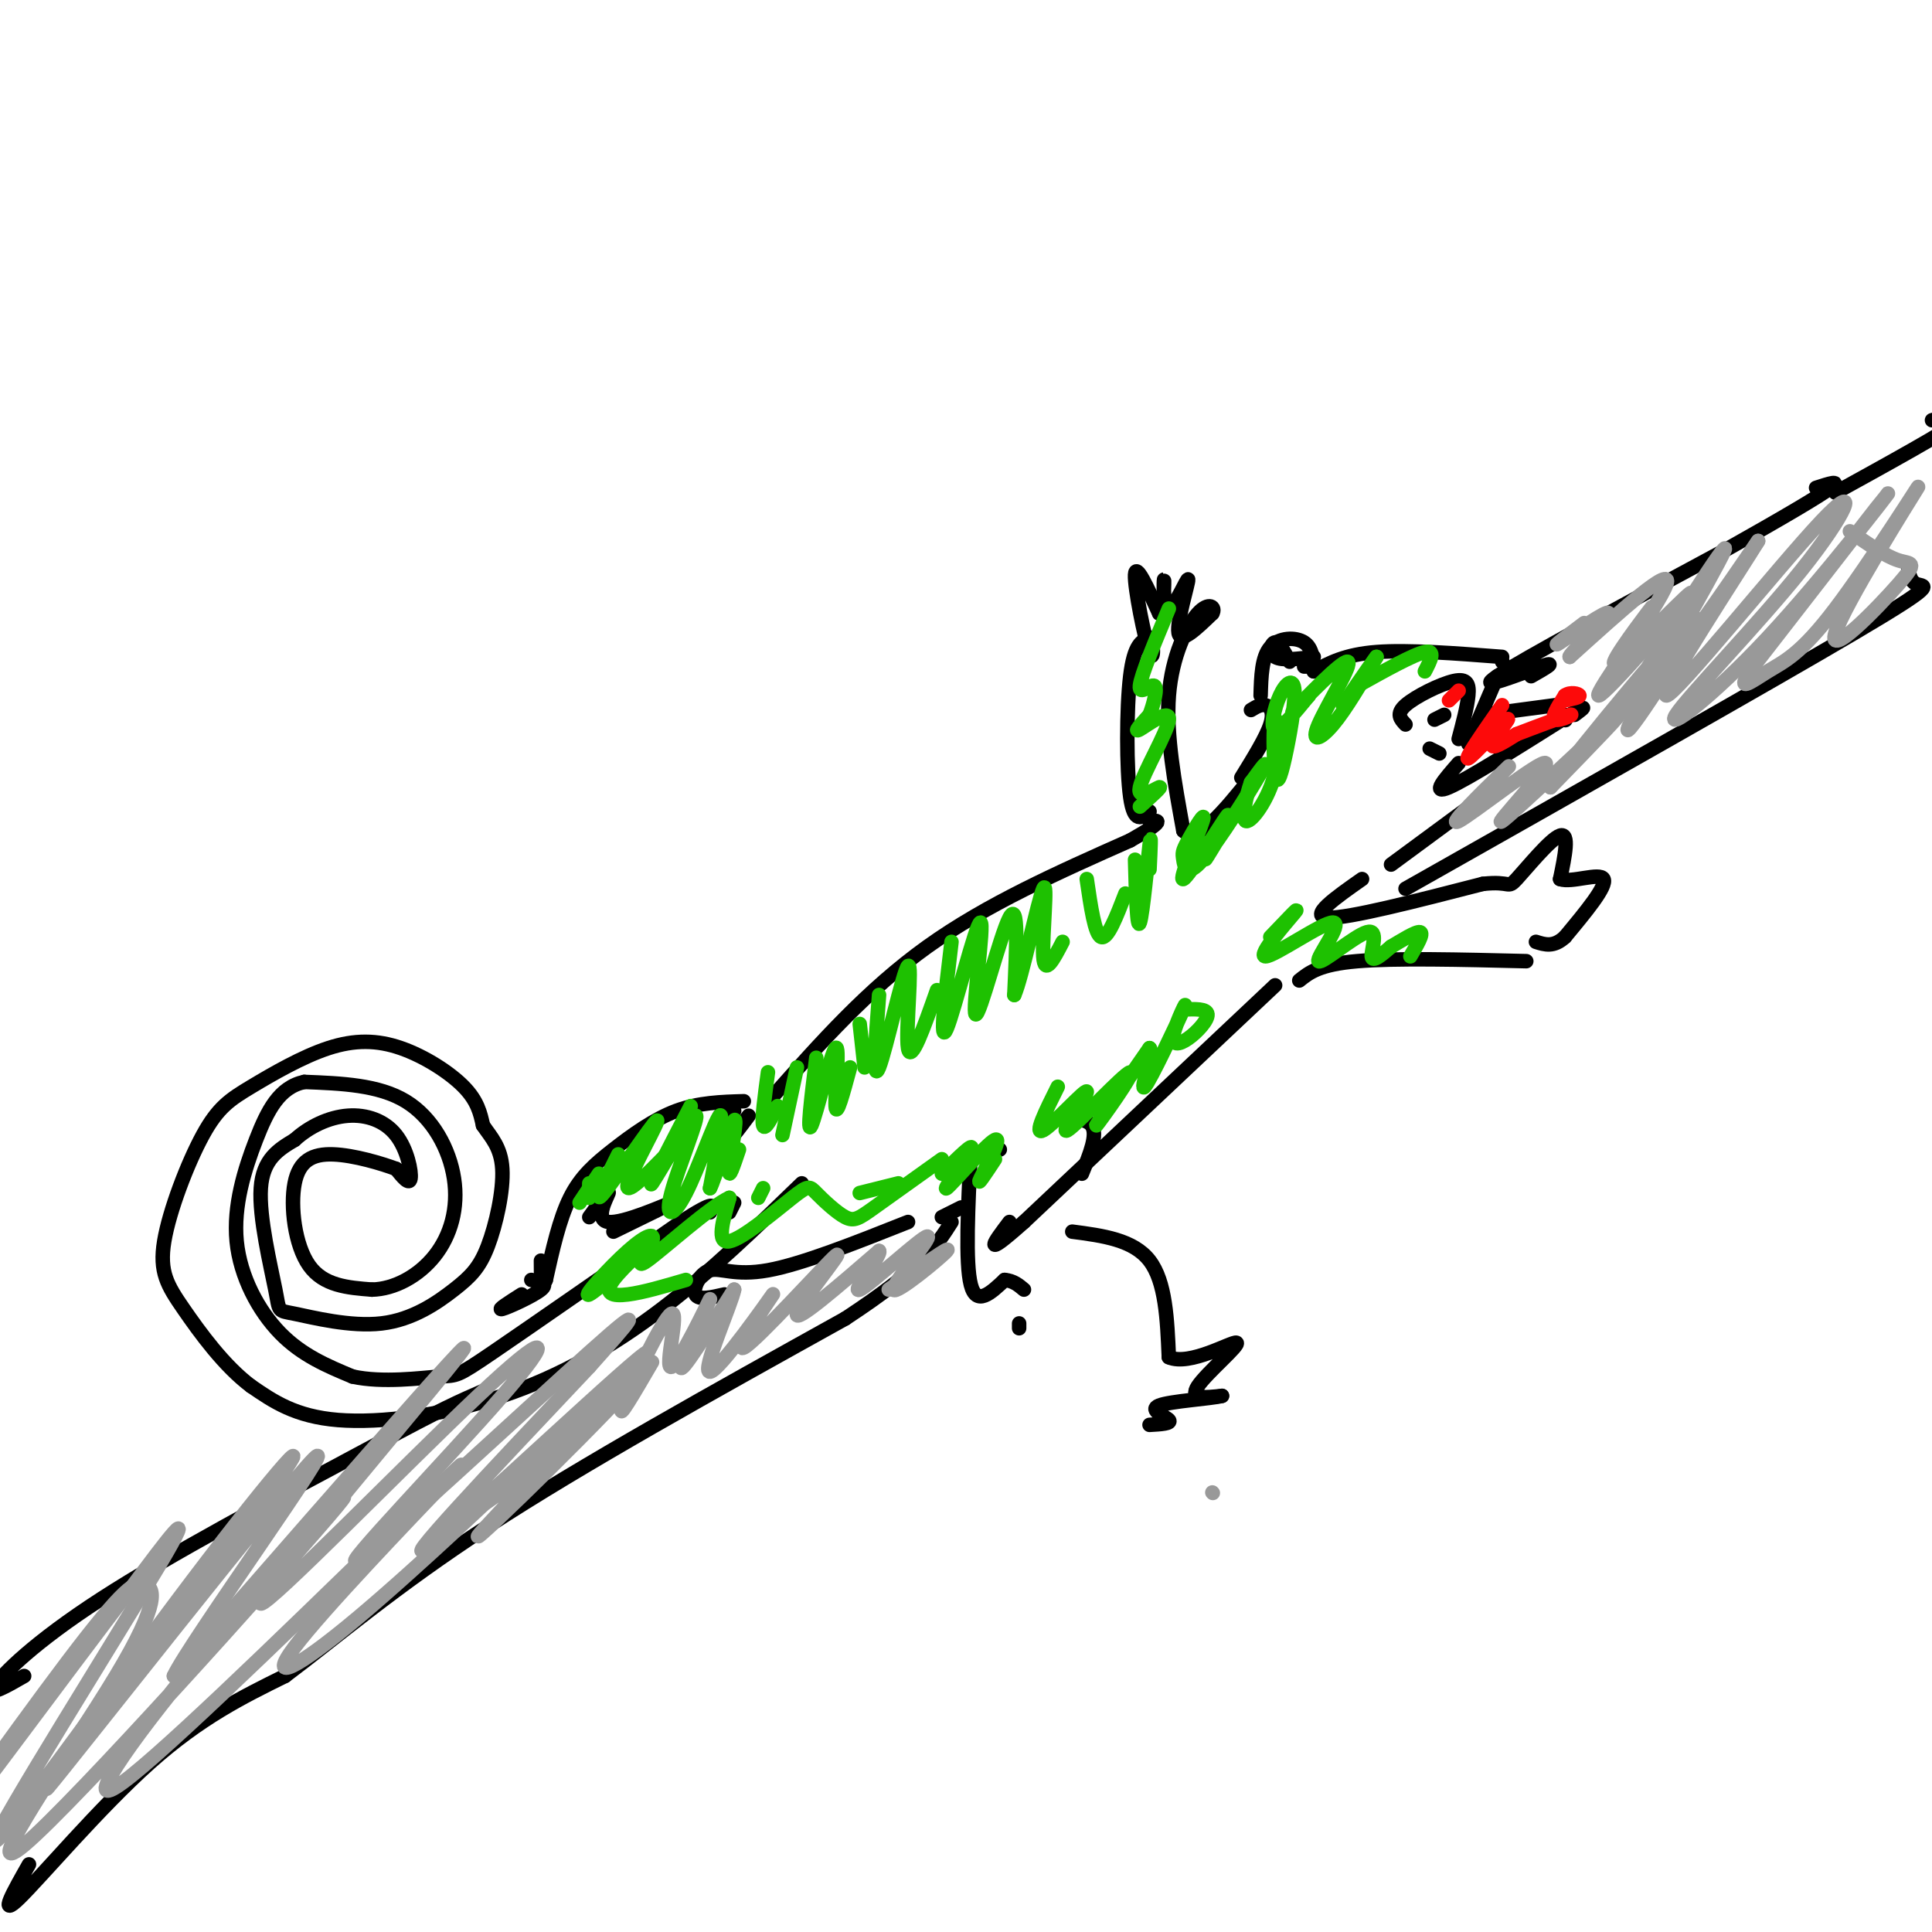 <svg viewBox='0 0 400 400' version='1.1' xmlns='http://www.w3.org/2000/svg' xmlns:xlink='http://www.w3.org/1999/xlink'><g fill='none' stroke='rgb(0,0,0)' stroke-width='3' stroke-linecap='round' stroke-linejoin='round'><path d='M261,144c0.111,-3.978 0.222,-7.956 2,-10c1.778,-2.044 5.222,-2.156 7,-1c1.778,1.156 1.889,3.578 2,6'/><path d='M272,139c3.250,-1.750 6.500,-3.500 13,-4c6.500,-0.500 16.250,0.250 26,1'/><path d='M311,137c0.000,0.000 0.100,0.100 0.1,0.1'/><path d='M291,150c-1.030,-1.089 -2.060,-2.179 0,-4c2.060,-1.821 7.208,-4.375 10,-5c2.792,-0.625 3.226,0.679 3,3c-0.226,2.321 -1.113,5.661 -2,9'/><path d='M298,156c0.000,0.000 -2.000,-1.000 -2,-1'/><path d='M310,140c0.000,0.000 -6.000,14.000 -6,14'/><path d='M302,158c-2.917,3.333 -5.833,6.667 -2,5c3.833,-1.667 14.417,-8.333 25,-15'/><path d='M325,148c4.333,-2.500 2.667,-1.250 1,0'/><path d='M307,148c0.000,0.000 15.000,-2.000 15,-2'/><path d='M324,148c0.000,0.000 0.100,0.100 0.1,0.1'/><path d='M324,149c0.000,0.000 0.100,0.100 0.1,0.1'/><path d='M307,165c0.000,0.000 -19.000,14.000 -19,14'/><path d='M282,182c-5.583,3.917 -11.167,7.833 -7,8c4.167,0.167 18.083,-3.417 32,-7'/><path d='M307,183c6.000,-0.667 5.000,1.167 7,-1c2.000,-2.167 7.000,-8.333 9,-9c2.000,-0.667 1.000,4.167 0,9'/><path d='M323,182c2.356,0.867 8.244,-1.467 9,0c0.756,1.467 -3.622,6.733 -8,12'/><path d='M324,194c-2.333,2.167 -4.167,1.583 -6,1'/><path d='M316,199c-13.583,-0.333 -27.167,-0.667 -35,0c-7.833,0.667 -9.917,2.333 -12,4'/><path d='M264,204c0.000,0.000 -52.000,49.000 -52,49'/><path d='M212,253c-9.167,8.167 -6.083,4.083 -3,0'/><path d='M166,245c-9.429,9.143 -18.857,18.286 -29,26c-10.143,7.714 -21.000,14.000 -33,18c-12.000,4.000 -25.143,5.714 -34,5c-8.857,-0.714 -13.429,-3.857 -18,-7'/><path d='M52,287c-5.611,-4.180 -10.640,-11.131 -14,-16c-3.360,-4.869 -5.053,-7.657 -4,-14c1.053,-6.343 4.852,-16.240 8,-22c3.148,-5.760 5.645,-7.383 10,-10c4.355,-2.617 10.569,-6.227 16,-8c5.431,-1.773 10.077,-1.708 15,0c4.923,1.708 10.121,5.059 13,8c2.879,2.941 3.440,5.470 4,8'/><path d='M100,233c1.638,2.419 3.734,4.465 4,9c0.266,4.535 -1.297,11.559 -3,16c-1.703,4.441 -3.544,6.300 -7,9c-3.456,2.700 -8.525,6.240 -15,7c-6.475,0.760 -14.354,-1.260 -18,-2c-3.646,-0.740 -3.059,-0.199 -4,-5c-0.941,-4.801 -3.412,-14.943 -3,-21c0.412,-6.057 3.706,-8.028 7,-10'/><path d='M61,236c3.026,-2.772 7.089,-4.702 11,-5c3.911,-0.298 7.668,1.035 10,4c2.332,2.965 3.238,7.561 3,9c-0.238,1.439 -1.619,-0.281 -3,-2'/><path d='M82,242c-2.917,-1.097 -8.710,-2.841 -13,-3c-4.290,-0.159 -7.078,1.265 -8,6c-0.922,4.735 0.022,12.781 3,17c2.978,4.219 7.989,4.609 13,5'/><path d='M77,267c4.620,-0.085 9.671,-2.796 13,-7c3.329,-4.204 4.935,-9.901 4,-16c-0.935,-6.099 -4.410,-12.600 -10,-16c-5.590,-3.400 -13.295,-3.700 -21,-4'/><path d='M63,224c-5.175,1.100 -7.614,5.852 -10,12c-2.386,6.148 -4.719,13.694 -4,21c0.719,7.306 4.491,14.373 9,19c4.509,4.627 9.754,6.813 15,9'/><path d='M73,285c6.202,1.369 14.208,0.292 18,0c3.792,-0.292 3.369,0.202 11,-5c7.631,-5.202 23.315,-16.101 39,-27'/><path d='M141,253c7.500,-4.833 6.750,-3.417 6,-2'/><path d='M151,251c0.000,0.000 1.000,-2.000 1,-2'/><path d='M216,232c4.333,-0.417 8.667,-0.833 10,1c1.333,1.833 -0.333,5.917 -2,10'/><path d='M201,238c-0.583,11.750 -1.167,23.500 0,28c1.167,4.500 4.083,1.750 7,-1'/><path d='M208,265c1.833,0.167 2.917,1.083 4,2'/><path d='M222,255c6.333,0.833 12.667,1.667 16,6c3.333,4.333 3.667,12.167 4,20'/><path d='M242,281c4.321,1.905 13.125,-3.333 14,-3c0.875,0.333 -6.179,6.238 -8,9c-1.821,2.762 1.589,2.381 5,2'/><path d='M253,289c-2.333,0.595 -10.667,1.083 -13,2c-2.333,0.917 1.333,2.262 2,3c0.667,0.738 -1.667,0.869 -4,1'/><path d='M211,274c0.000,0.000 0.000,1.000 0,1'/><path d='M150,268c-2.690,0.625 -5.381,1.250 -6,0c-0.619,-1.250 0.833,-4.375 3,-5c2.167,-0.625 5.048,1.250 12,0c6.952,-1.250 17.976,-5.625 29,-10'/><path d='M195,252c0.000,0.000 4.000,-2.000 4,-2'/><path d='M207,238c0.000,0.000 -7.000,2.000 -7,2'/><path d='M160,227c9.833,-11.083 19.667,-22.167 32,-31c12.333,-8.833 27.167,-15.417 42,-22'/><path d='M234,174c7.667,-4.333 5.833,-4.167 4,-4'/><path d='M238,168c-1.600,1.333 -3.200,2.667 -4,-3c-0.800,-5.667 -0.800,-18.333 0,-25c0.800,-6.667 2.400,-7.333 4,-8'/><path d='M238,132c0.857,0.488 1.000,5.708 0,3c-1.000,-2.708 -3.143,-13.345 -3,-16c0.143,-2.655 2.571,2.673 5,8'/><path d='M240,127c1.019,-0.860 1.066,-7.009 1,-7c-0.066,0.009 -0.244,6.178 1,6c1.244,-0.178 3.912,-6.702 4,-6c0.088,0.702 -2.403,8.629 -2,11c0.403,2.371 3.702,-0.815 7,-4'/><path d='M251,127c0.798,-1.298 -0.708,-2.542 -3,0c-2.292,2.542 -5.369,8.869 -6,17c-0.631,8.131 1.185,18.065 3,28'/><path d='M245,172c2.833,2.833 8.417,-4.083 14,-11'/><path d='M257,161c2.578,-4.178 5.156,-8.356 6,-11c0.844,-2.644 -0.044,-3.756 -1,-4c-0.956,-0.244 -1.978,0.378 -3,1'/><path d='M149,231c0.000,0.000 3.000,-1.000 3,-1'/><path d='M155,231c-1.750,2.333 -3.500,4.667 -4,5c-0.500,0.333 0.250,-1.333 1,-3'/><path d='M154,228c-4.685,0.137 -9.369,0.274 -14,2c-4.631,1.726 -9.208,5.042 -13,8c-3.792,2.958 -6.798,5.560 -9,10c-2.202,4.440 -3.601,10.720 -5,17'/><path d='M113,265c-1.000,2.167 -1.000,-0.917 -1,-4'/><path d='M122,252c2.149,-2.946 4.298,-5.893 4,-5c-0.298,0.893 -3.042,5.625 0,6c3.042,0.375 11.869,-3.607 13,-4c1.131,-0.393 -5.435,2.804 -12,6'/><path d='M110,265c1.822,0.333 3.644,0.667 2,2c-1.644,1.333 -6.756,3.667 -8,4c-1.244,0.333 1.378,-1.333 4,-3'/><path d='M5,347c-3.711,2.133 -7.422,4.267 -6,2c1.422,-2.267 7.978,-8.933 22,-18c14.022,-9.067 35.511,-20.533 57,-32'/><path d='M78,299c13.167,-7.167 17.583,-9.083 22,-11'/><path d='M267,137c-1.089,-2.022 -2.178,-4.044 -3,-4c-0.822,0.044 -1.378,2.156 0,3c1.378,0.844 4.689,0.422 8,0'/><path d='M270,138c0.000,0.000 2.000,0.000 2,0'/><path d='M297,149c0.000,0.000 2.000,-1.000 2,-1'/><path d='M317,140c2.889,-1.644 5.778,-3.289 2,-2c-3.778,1.289 -14.222,5.511 -9,2c5.222,-3.511 26.111,-14.756 47,-26'/><path d='M357,114c12.333,-6.933 19.667,-11.267 22,-13c2.333,-1.733 -0.333,-0.867 -3,0'/><path d='M6,386c-3.222,5.667 -6.444,11.333 -2,7c4.444,-4.333 16.556,-18.667 27,-28c10.444,-9.333 19.222,-13.667 28,-18'/><path d='M59,347c10.400,-7.778 22.400,-18.222 42,-31c19.600,-12.778 46.800,-27.889 74,-43'/><path d='M175,273c16.000,-10.500 19.000,-15.250 22,-20'/><path d='M291,184c37.778,-21.356 75.556,-42.711 93,-53c17.444,-10.289 14.556,-9.511 13,-10c-1.556,-0.489 -1.778,-2.244 -2,-4'/><path d='M380,102c11.333,-6.250 22.667,-12.500 26,-15c3.333,-2.500 -1.333,-1.250 -6,0'/></g>
<g fill='none' stroke='rgb(30,193,1)' stroke-width='3' stroke-linecap='round' stroke-linejoin='round'><path d='M158,246c0.000,0.000 -1.000,2.000 -1,2'/><path d='M124,243c0.000,0.000 -4.000,6.000 -4,6'/><path d='M122,245c0.000,0.000 0.000,3.000 0,3'/><path d='M128,239c-2.738,5.500 -5.476,11.000 -3,8c2.476,-3.000 10.167,-14.500 11,-15c0.833,-0.500 -5.190,10.000 -6,13c-0.810,3.000 3.595,-1.500 8,-6'/><path d='M138,239c1.333,-1.000 0.667,-0.500 0,0'/><path d='M143,229c-4.561,8.793 -9.121,17.585 -8,16c1.121,-1.585 7.925,-13.549 9,-14c1.075,-0.451 -3.578,10.611 -5,16c-1.422,5.389 0.386,5.105 3,0c2.614,-5.105 6.032,-15.030 7,-16c0.968,-0.970 -0.516,7.015 -2,15'/><path d='M147,246c0.905,-1.488 4.167,-12.708 5,-14c0.833,-1.292 -0.762,7.345 -1,10c-0.238,2.655 0.881,-0.673 2,-4'/><path d='M159,222c-0.667,4.917 -1.333,9.833 -1,11c0.333,1.167 1.667,-1.417 3,-4'/><path d='M165,221c0.000,0.000 -3.000,14.000 -3,14'/><path d='M169,219c-1.006,8.131 -2.012,16.262 -1,14c1.012,-2.262 4.042,-14.917 5,-16c0.958,-1.083 -0.155,9.405 0,12c0.155,2.595 1.577,-2.702 3,-8'/><path d='M178,212c0.000,0.000 1.000,9.000 1,9'/><path d='M182,206c-0.714,9.292 -1.429,18.583 0,15c1.429,-3.583 5.000,-20.042 6,-21c1.000,-0.958 -0.571,13.583 0,17c0.571,3.417 3.286,-4.292 6,-12'/><path d='M197,195c-1.300,10.860 -2.600,21.719 -1,18c1.600,-3.719 6.099,-22.018 7,-22c0.901,0.018 -1.796,18.351 -1,19c0.796,0.649 5.085,-16.386 7,-20c1.915,-3.614 1.458,6.193 1,16'/><path d='M210,206c1.560,-3.369 4.958,-19.792 6,-22c1.042,-2.208 -0.274,9.798 0,14c0.274,4.202 2.137,0.601 4,-3'/><path d='M225,182c0.833,5.750 1.667,11.500 3,12c1.333,0.500 3.167,-4.250 5,-9'/><path d='M235,178c0.200,7.378 0.400,14.756 1,13c0.600,-1.756 1.600,-12.644 2,-16c0.400,-3.356 0.200,0.822 0,5'/><path d='M236,167c2.376,-2.136 4.753,-4.271 4,-4c-0.753,0.271 -4.635,2.949 -4,0c0.635,-2.949 5.786,-11.525 6,-14c0.214,-2.475 -4.510,1.150 -6,2c-1.490,0.850 0.255,-1.075 2,-3'/><path d='M238,148c0.786,-2.012 1.750,-5.542 1,-6c-0.750,-0.458 -3.214,2.155 -3,0c0.214,-2.155 3.107,-9.077 6,-16'/><path d='M252,174c-1.610,2.673 -3.220,5.346 -2,3c1.220,-2.346 5.268,-9.712 4,-8c-1.268,1.712 -7.854,12.501 -9,13c-1.146,0.499 3.147,-9.293 4,-12c0.853,-2.707 -1.733,1.673 -3,4c-1.267,2.327 -1.216,2.603 -1,4c0.216,1.397 0.597,3.915 4,0c3.403,-3.915 9.830,-14.261 12,-18c2.170,-3.739 0.085,-0.869 -2,2'/><path d='M259,162c-0.899,2.502 -2.145,7.758 -1,8c1.145,0.242 4.681,-4.529 6,-10c1.319,-5.471 0.421,-11.641 0,-11c-0.421,0.641 -0.367,8.094 0,11c0.367,2.906 1.046,1.265 2,-3c0.954,-4.265 2.184,-11.153 2,-14c-0.184,-2.847 -1.780,-1.651 -3,1c-1.220,2.651 -2.063,6.757 -1,7c1.063,0.243 4.031,-3.379 7,-7'/><path d='M271,144c-0.367,0.403 -4.783,4.909 -3,3c1.783,-1.909 9.767,-10.233 11,-10c1.233,0.233 -4.283,9.024 -6,13c-1.717,3.976 0.367,3.136 3,0c2.633,-3.136 5.817,-8.568 9,-14'/><path d='M285,136c0.333,-0.667 -3.333,4.667 -7,10'/><path d='M281,142c5.833,-3.250 11.667,-6.500 14,-7c2.333,-0.500 1.167,1.750 0,4'/><path d='M195,243c3.434,-3.392 6.868,-6.785 6,-5c-0.868,1.785 -6.037,8.746 -5,8c1.037,-0.746 8.279,-9.201 10,-10c1.721,-0.799 -2.080,6.057 -3,8c-0.920,1.943 1.040,-1.029 3,-4'/><path d='M219,225c-2.534,5.080 -5.068,10.161 -3,9c2.068,-1.161 8.736,-8.562 9,-8c0.264,0.562 -5.878,9.089 -4,8c1.878,-1.089 11.775,-11.793 13,-12c1.225,-0.207 -6.221,10.084 -7,11c-0.779,0.916 5.111,-7.542 11,-16'/><path d='M238,217c0.950,0.379 -2.176,9.327 -1,8c1.176,-1.327 6.652,-12.930 8,-16c1.348,-3.070 -1.432,2.394 -2,5c-0.568,2.606 1.078,2.356 3,1c1.922,-1.356 4.121,-3.816 4,-5c-0.121,-1.184 -2.560,-1.092 -5,-1'/><path d='M195,240c-5.407,3.863 -10.814,7.726 -14,10c-3.186,2.274 -4.152,2.957 -6,2c-1.848,-0.957 -4.578,-3.556 -6,-5c-1.422,-1.444 -1.537,-1.735 -5,1c-3.463,2.735 -10.275,8.496 -13,9c-2.725,0.504 -1.362,-4.248 0,-9'/><path d='M151,248c-3.941,1.775 -13.795,10.711 -17,13c-3.205,2.289 0.238,-2.071 1,-4c0.762,-1.929 -1.155,-1.429 -5,2c-3.845,3.429 -9.616,9.786 -8,9c1.616,-0.786 10.619,-8.716 12,-10c1.381,-1.284 -4.859,4.077 -7,7c-2.141,2.923 -0.183,3.406 3,3c3.183,-0.406 7.592,-1.703 12,-3'/><path d='M178,247c0.000,0.000 8.000,-2.000 8,-2'/><path d='M263,194c3.264,-3.426 6.527,-6.852 5,-5c-1.527,1.852 -7.845,8.983 -6,9c1.845,0.017 11.854,-7.078 14,-7c2.146,0.078 -3.569,7.330 -3,8c0.569,0.670 7.422,-5.243 10,-6c2.578,-0.757 0.879,3.641 1,5c0.121,1.359 2.060,-0.320 4,-2'/><path d='M288,196c2.044,-1.200 5.156,-3.200 6,-3c0.844,0.200 -0.578,2.600 -2,5'/></g>
<g fill='none' stroke='rgb(253,10,10)' stroke-width='3' stroke-linecap='round' stroke-linejoin='round'><path d='M302,143c0.000,0.000 -2.000,2.000 -2,2'/><path d='M311,146c-3.982,5.714 -7.964,11.429 -7,11c0.964,-0.429 6.875,-7.000 8,-8c1.125,-1.000 -2.536,3.571 -3,5c-0.464,1.429 2.268,-0.286 5,-2'/><path d='M314,152c3.464,-1.333 9.625,-3.667 11,-4c1.375,-0.333 -2.036,1.333 -3,1c-0.964,-0.333 0.518,-2.667 2,-5'/><path d='M324,144c1.111,-0.822 2.889,-0.378 3,0c0.111,0.378 -1.444,0.689 -3,1'/></g>
<g fill='none' stroke='rgb(153,153,153)' stroke-width='3' stroke-linecap='round' stroke-linejoin='round'><path d='M251,309c0.000,0.000 0.100,0.100 0.1,0.1'/><path d='M135,282c-3.751,6.440 -7.502,12.879 -6,9c1.502,-3.879 8.256,-18.078 10,-19c1.744,-0.922 -1.522,11.433 0,11c1.522,-0.433 7.833,-13.655 8,-14c0.167,-0.345 -5.809,12.187 -6,14c-0.191,1.813 5.405,-7.094 11,-16'/><path d='M152,267c-0.413,2.625 -6.946,17.186 -5,17c1.946,-0.186 12.369,-15.119 13,-16c0.631,-0.881 -8.532,12.290 -6,11c2.532,-1.290 16.759,-17.040 19,-19c2.241,-1.960 -7.502,9.868 -8,12c-0.498,2.132 8.251,-5.434 17,-13'/><path d='M182,259c0.703,0.688 -6.038,8.908 -4,8c2.038,-0.908 12.856,-10.944 14,-11c1.144,-0.056 -7.384,9.870 -7,11c0.384,1.130 9.681,-6.534 11,-8c1.319,-1.466 -5.341,3.267 -12,8'/><path d='M309,162c2.538,-2.490 5.077,-4.980 2,-2c-3.077,2.980 -11.769,11.431 -9,10c2.769,-1.431 17.000,-12.744 18,-12c1.000,0.744 -11.231,13.547 -9,12c2.231,-1.547 18.923,-17.442 23,-21c4.077,-3.558 -4.462,5.221 -13,14'/><path d='M321,163c6.038,-7.877 27.633,-34.569 30,-35c2.367,-0.431 -14.496,25.398 -14,23c0.496,-2.398 18.349,-33.024 20,-37c1.651,-3.976 -12.902,18.699 -18,28c-5.098,9.301 -0.742,5.229 5,-2c5.742,-7.229 12.871,-17.614 20,-28'/><path d='M364,112c-3.091,5.126 -20.817,31.940 -19,32c1.817,0.060 23.177,-26.635 32,-36c8.823,-9.365 5.110,-1.399 -4,10c-9.110,11.399 -23.617,26.231 -26,30c-2.383,3.769 7.358,-3.524 19,-16c11.642,-12.476 25.183,-30.136 25,-30c-0.183,0.136 -14.092,18.068 -28,36'/><path d='M363,138c-4.137,6.037 -0.479,3.129 3,1c3.479,-2.129 6.777,-3.480 14,-13c7.223,-9.520 18.369,-27.208 17,-25c-1.369,2.208 -15.254,24.314 -17,30c-1.746,5.686 8.645,-5.046 13,-10c4.355,-4.954 2.673,-4.130 0,-5c-2.673,-0.870 -6.336,-3.435 -10,-6'/><path d='M339,130c2.173,-3.051 4.345,-6.103 2,-3c-2.345,3.103 -9.209,12.359 -6,10c3.209,-2.359 16.489,-16.333 15,-14c-1.489,2.333 -17.747,20.974 -19,21c-1.253,0.026 12.499,-18.564 14,-23c1.501,-4.436 -9.250,5.282 -20,15'/><path d='M325,136c-0.631,-0.119 7.792,-7.917 8,-9c0.208,-1.083 -7.798,4.548 -10,6c-2.202,1.452 1.399,-1.274 5,-4'/><path d='M113,302c-9.442,7.088 -18.885,14.175 -11,7c7.885,-7.175 33.096,-28.613 30,-24c-3.096,4.613 -34.500,35.278 -33,33c1.500,-2.278 35.904,-37.498 35,-38c-0.904,-0.502 -37.115,33.714 -45,40c-7.885,6.286 12.558,-15.357 33,-37'/><path d='M122,283c8.465,-9.503 13.127,-14.760 0,-3c-13.127,11.760 -44.045,40.536 -48,43c-3.955,2.464 19.051,-21.386 30,-34c10.949,-12.614 9.840,-13.993 -5,0c-14.840,13.993 -43.411,43.359 -45,43c-1.589,-0.359 23.803,-30.443 35,-44c11.197,-13.557 8.199,-10.588 -3,2c-11.199,12.588 -30.600,34.794 -50,57'/><path d='M36,347c2.910,-6.470 35.184,-51.146 29,-45c-6.184,6.146 -50.828,63.115 -55,68c-4.172,4.885 32.128,-42.313 45,-60c12.872,-17.687 2.316,-5.865 -15,17c-17.316,22.865 -41.393,56.771 -41,54c0.393,-2.771 25.255,-42.220 34,-57c8.745,-14.780 1.372,-4.890 -6,5'/><path d='M27,329c-12.245,15.953 -39.858,53.336 -43,57c-3.142,3.664 18.187,-26.392 30,-42c11.813,-15.608 14.110,-16.767 16,-16c1.890,0.767 3.372,3.461 -6,19c-9.372,15.539 -29.600,43.923 -19,35c10.600,-8.923 52.027,-55.155 63,-68c10.973,-12.845 -8.507,7.696 -24,26c-15.493,18.304 -26.998,34.373 -20,30c6.998,-4.373 32.499,-29.186 58,-54'/><path d='M82,316c13.165,-12.403 17.077,-16.409 10,-9c-7.077,7.409 -25.144,26.233 -31,34c-5.856,7.767 0.500,4.476 13,-6c12.500,-10.476 31.143,-28.136 36,-33c4.857,-4.864 -4.071,3.068 -13,11'/></g>
</svg>